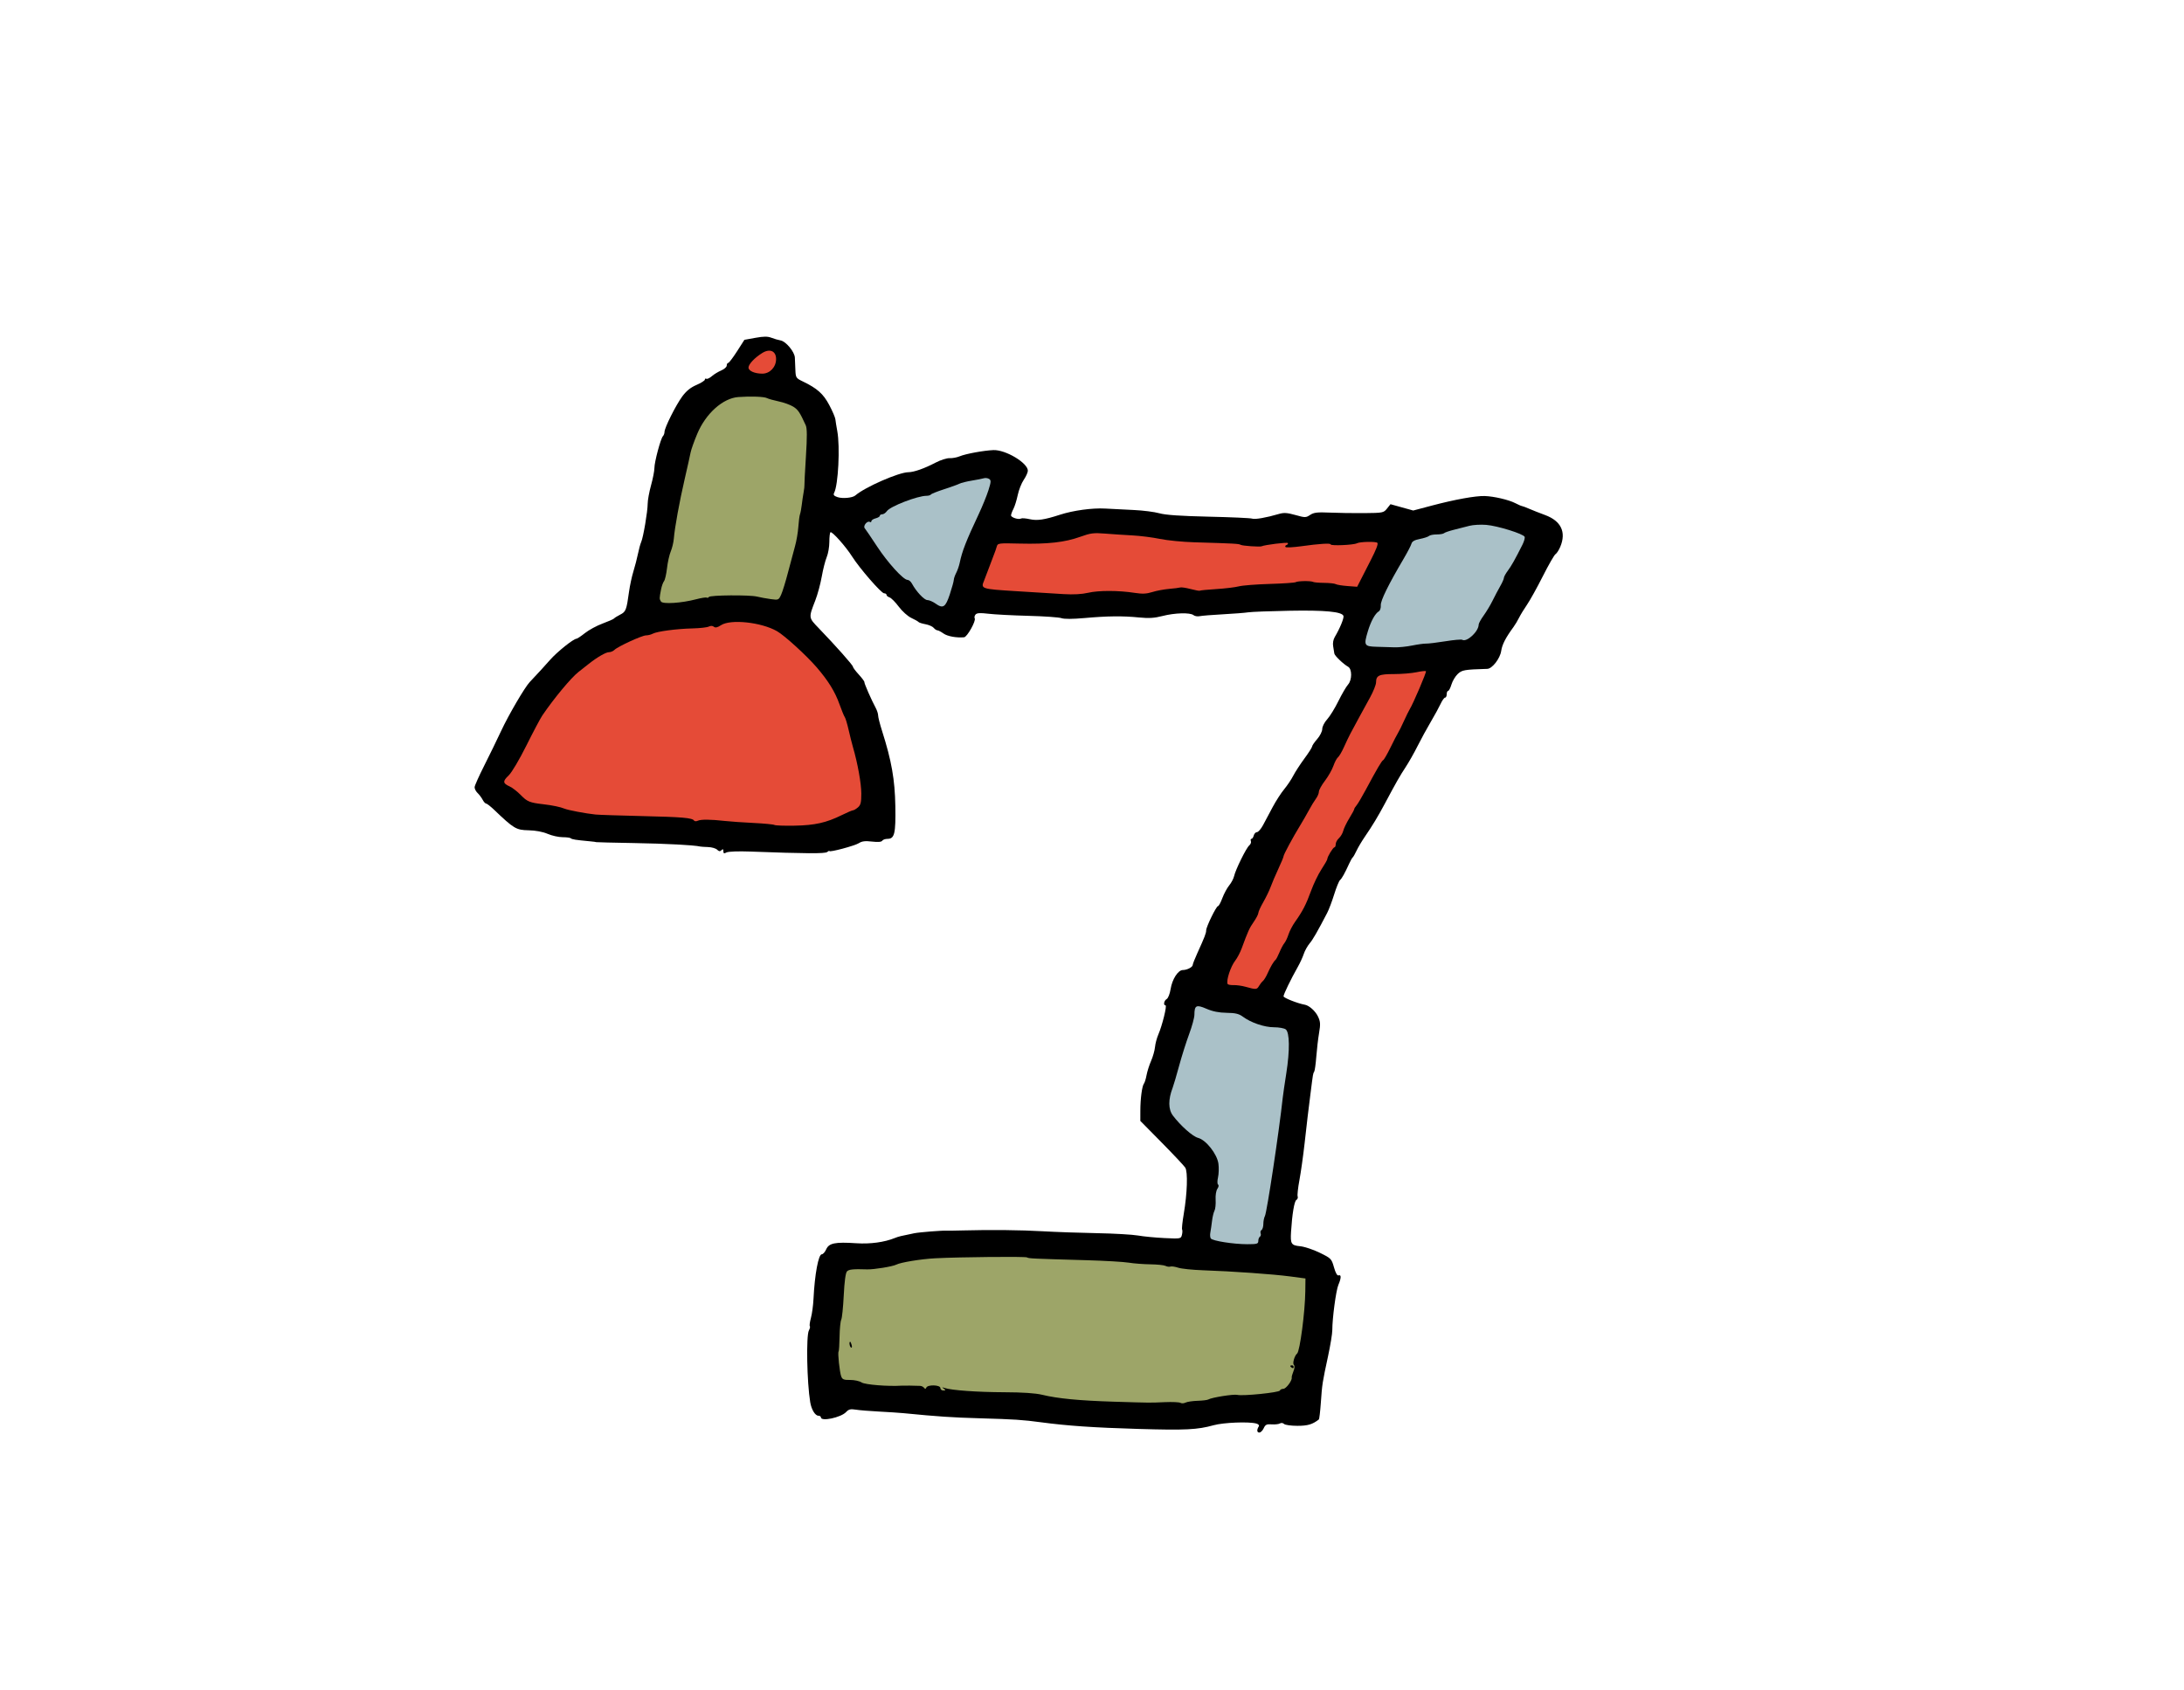 <?xml version="1.0" encoding="UTF-8"?>
<svg width="109.92mm" height="85.086mm" version="1.1" viewBox="0 0 389.47 301.49" xmlns="http://www.w3.org/2000/svg" xmlns:osb="http://www.openswatchbook.org/uri/2009/osb">
<defs>
<linearGradient id="b" gradientTransform="translate(-775.42 -125.88)" osb:paint="solid">
<stop stop-color="#aac1c8" offset="0"/>
</linearGradient>
<linearGradient id="c" gradientTransform="translate(-411.71 -139.83)" osb:paint="solid">
<stop stop-color="#9da568" offset="0"/>
</linearGradient>
<linearGradient id="a" gradientTransform="matrix(8.201 0 0 8.201 -11485 -1352.1)" osb:paint="solid">
<stop stop-color="#e54b37" offset="0"/>
</linearGradient>
</defs>
<g transform="translate(-41.843 -57.777)">
<path d="m128.2 194.33c0.928-1.836 2.276-4.603 2.996-6.15 1.326-2.849 4.209-7.782 5.103-8.731 1.649-1.75 2.471-2.647 3.65-3.982 1.259-1.425 4.16-3.747 4.691-3.753 0.136-2e-3 0.818-0.456 1.516-1.011 0.697-0.554 2.115-1.321 3.15-1.703 1.035-0.382 1.95-0.786 2.033-0.898 0.083-0.111 0.578-0.421 1.1-0.689 1.015-0.52 1.127-0.811 1.576-4.097 0.147-1.073 0.496-2.692 0.776-3.6s0.647-2.325 0.815-3.15c0.168-0.825 0.427-1.77 0.575-2.1 0.373-0.833 1.157-5.46 1.158-6.829 2.2e-4 -0.621 0.27-2.103 0.6-3.294 0.33-1.191 0.6-2.576 0.6-3.077 0-1.088 1.12-5.279 1.519-5.685 0.154-0.157 0.281-0.498 0.281-0.758 0-0.734 2.011-4.755 3.162-6.323 0.722-0.984 1.486-1.602 2.536-2.054 0.826-0.355 1.502-0.785 1.502-0.956 0-0.17 0.118-0.237 0.261-0.148 0.144 0.089 0.582-0.118 0.975-0.459 0.393-0.341 1.153-0.804 1.689-1.028s0.975-0.618 0.975-0.874 0.114-0.465 0.254-0.465 0.848-0.927 1.575-2.061l1.321-2.061 1.963-0.356c1.483-0.269 2.18-0.271 2.85-0.012 0.488 0.189 1.224 0.403 1.637 0.476 0.953 0.168 2.502 2.035 2.548 3.072 0.019 0.435 0.061 1.432 0.094 2.215 0.056 1.359 0.116 1.451 1.333 2.035 2.548 1.222 3.645 2.201 4.705 4.198 0.567 1.067 1.059 2.211 1.093 2.542 0.035 0.331 0.189 1.29 0.343 2.132 0.511 2.794 0.17 9.566-0.552 10.967-0.198 0.385-0.07 0.562 0.566 0.784 0.895 0.312 2.696 0.148 3.202-0.291 1.709-1.484 7.755-4.134 9.456-4.144 0.988-6e-3 2.856-0.664 4.859-1.713 0.881-0.461 2.006-0.818 2.501-0.794 0.495 0.024 1.305-0.126 1.8-0.334 1.048-0.44 4.271-1.033 6-1.105 2.172-0.09 6.15 2.289 6.15 3.678 0 0.3-0.329 1.031-0.732 1.624-0.403 0.593-0.886 1.819-1.074 2.724s-0.533 2.012-0.766 2.46c-0.234 0.448-0.425 0.968-0.426 1.156-2e-3 0.384 1.379 0.816 1.793 0.561 0.147-0.091 0.844-0.035 1.549 0.123 1.316 0.296 2.61 0.105 5.357-0.789 2.374-0.772 5.784-1.24 8.1-1.11 1.238 0.069 3.56 0.187 5.162 0.262 1.601 0.075 3.626 0.336 4.5 0.58 1.105 0.309 3.789 0.493 8.822 0.606 3.978 0.089 7.453 0.246 7.721 0.349 0.48 0.184 2.57-0.181 4.756-0.831 0.891-0.265 1.475-0.228 2.945 0.184 1.744 0.489 1.873 0.489 2.639-0.017 0.662-0.438 1.283-0.51 3.505-0.411 1.485 0.067 4.248 0.107 6.14 0.09 3.326-0.03 3.46-0.056 4.06-0.809l0.621-0.779 4.058 1.125 3.36-0.889c4.056-1.073 7.73-1.739 9.358-1.696 1.629 0.043 4.308 0.665 5.482 1.272 0.53 0.274 1.066 0.508 1.192 0.519 0.125 0.012 0.701 0.228 1.278 0.48 0.578 0.252 1.86 0.758 2.85 1.123 2.847 1.051 3.797 3.041 2.703 5.66-0.246 0.589-0.627 1.179-0.847 1.312-0.22 0.133-1.237 1.901-2.26 3.93-1.023 2.029-2.297 4.324-2.831 5.1-0.534 0.776-1.169 1.817-1.411 2.312s-0.687 1.238-0.988 1.65c-1.427 1.954-2.027 3.123-2.201 4.286-0.203 1.355-1.607 3.16-2.477 3.186-4.09 0.124-4.508 0.196-5.271 0.913-0.427 0.401-0.93 1.244-1.119 1.872s-0.456 1.143-0.595 1.143c-0.139 0-0.253 0.27-0.253 0.6s-0.129 0.6-0.286 0.6c-0.157 0-0.52 0.506-0.807 1.125s-1.08 2.07-1.763 3.225c-0.683 1.155-1.738 3.09-2.344 4.3s-1.562 2.897-2.124 3.75c-1.016 1.539-1.708 2.755-3.702 6.5-1.204 2.261-2.233 3.964-3.59 5.941-0.532 0.775-1.188 1.881-1.459 2.459-0.271 0.578-0.578 1.117-0.684 1.2s-0.377 0.555-0.603 1.05c-0.821 1.797-1.325 2.706-1.663 3-0.19 0.165-0.659 1.312-1.043 2.55-0.384 1.238-0.944 2.723-1.245 3.3-1.803 3.459-2.541 4.739-3.151 5.467-0.376 0.45-0.84 1.29-1.031 1.867-0.19 0.577-0.674 1.627-1.076 2.333-1.185 2.085-2.529 4.858-2.53 5.217-2e-4 0.276 2.552 1.283 3.786 1.494 0.784 0.134 1.897 1.131 2.366 2.119 0.425 0.896 0.455 1.352 0.19 2.907-0.173 1.015-0.396 2.917-0.496 4.227-0.1 1.31-0.269 2.523-0.375 2.695-0.216 0.349-0.193 0.213-0.662 3.923-0.464 3.668-0.527 4.201-1.049 8.85-0.25 2.228-0.666 5.181-0.924 6.564-0.258 1.383-0.4 2.696-0.315 2.917 0.085 0.222-0.022 0.508-0.238 0.636-0.364 0.216-0.752 2.565-0.945 5.714-0.129 2.115 0.04 2.381 1.62 2.532 0.773 0.074 2.348 0.597 3.499 1.161 2.034 0.997 2.106 1.07 2.541 2.605 0.291 1.026 0.58 1.529 0.825 1.434 0.496-0.19 0.479 0.479-0.044 1.701-0.418 0.977-1.087 5.976-1.081 8.079 1e-3 0.602-0.341 2.694-0.761 4.65-1.019 4.745-1.045 4.913-1.281 8.256-0.113 1.595-0.273 2.952-0.355 3.016-1.153 0.889-1.982 1.134-3.829 1.134-1.128 0-2.201-0.15-2.384-0.334-0.188-0.188-0.506-0.228-0.727-0.091-0.216 0.134-0.877 0.208-1.469 0.165-0.902-0.065-1.133 0.047-1.427 0.691-0.193 0.423-0.544 0.769-0.78 0.769-0.439 0-0.485-0.481-0.103-1.091 0.128-0.205-0.055-0.413-0.458-0.521-1.349-0.362-5.821-0.181-7.584 0.306-2.927 0.809-4.98 0.909-13.488 0.66-7.852-0.23-12.584-0.553-17.25-1.178-3.369-0.451-4.72-0.54-10.95-0.718-4.969-0.142-7.446-0.308-13.65-0.916-0.743-0.073-2.7-0.201-4.35-0.286-1.65-0.084-3.515-0.238-4.145-0.34-0.923-0.151-1.257-0.067-1.723 0.433-0.907 0.973-4.482 1.731-4.482 0.95 0-0.165-0.199-0.3-0.443-0.3-0.582 0-1.246-1.088-1.465-2.4-0.589-3.526-0.746-11.865-0.24-12.809 0.18-0.337 0.256-0.684 0.168-0.771-0.087-0.087 1e-3 -0.747 0.197-1.464 0.196-0.718 0.403-2.25 0.459-3.405 0.214-4.378 0.88-7.95 1.481-7.95 0.216 0 0.569-0.398 0.784-0.885 0.492-1.111 1.587-1.332 5.355-1.083 2.518 0.166 5.016-0.174 6.904-0.94 0.632-0.257 1.02-0.351 3.45-0.843 0.919-0.186 5.037-0.512 5.85-0.463 0.247 0.015 1.53-3e-3 2.85-0.039 4.921-0.134 10.321-0.077 14.25 0.151 2.228 0.129 6.548 0.282 9.6 0.338 3.053 0.057 6.36 0.246 7.35 0.42s3.116 0.38 4.725 0.456c2.876 0.136 2.928 0.127 3.103-0.57 0.098-0.39 0.113-0.818 0.035-0.951-0.079-0.133 0.052-1.39 0.292-2.792 0.627-3.676 0.749-7.508 0.262-8.259-0.217-0.335-2.108-2.346-4.201-4.469l-3.806-3.859 3e-3 -1.831c3e-3 -2.145 0.305-4.405 0.645-4.831 0.132-0.165 0.339-0.84 0.462-1.5 0.122-0.66 0.487-1.808 0.812-2.55 0.324-0.743 0.637-1.85 0.695-2.462 0.058-0.611 0.327-1.624 0.598-2.25 0.697-1.611 1.578-5.188 1.278-5.188-0.432 0-0.274-0.857 0.208-1.127 0.254-0.142 0.566-0.933 0.698-1.771 0.28-1.768 1.328-3.402 2.183-3.402 0.746 0 1.76-0.524 1.76-0.91 0-0.159 0.383-1.133 0.852-2.164 1.286-2.831 1.548-3.511 1.548-4.009 0-0.621 1.803-4.317 2.107-4.317 0.134 0 0.483-0.641 0.775-1.425s0.843-1.807 1.225-2.273c0.382-0.466 0.774-1.209 0.872-1.65 0.257-1.157 2.168-5.034 2.699-5.474 0.248-0.206 0.381-0.555 0.296-0.776-0.085-0.221-0.039-0.402 0.101-0.402 0.141 0 0.326-0.27 0.412-0.6 0.086-0.33 0.345-0.6 0.575-0.6s0.723-0.574 1.095-1.275 1.145-2.152 1.718-3.225 1.492-2.495 2.044-3.16c0.552-0.666 1.276-1.746 1.61-2.4 0.334-0.654 1.229-2.034 1.989-3.065 0.76-1.032 1.382-2.006 1.382-2.165 0-0.159 0.405-0.75 0.9-1.314 0.498-0.567 0.9-1.368 0.9-1.792 0-0.429 0.387-1.191 0.878-1.728 0.483-0.529 1.383-1.988 2-3.244s1.397-2.59 1.732-2.966c0.719-0.805 0.724-2.761 7e-3 -3.162-0.858-0.48-2.418-1.979-2.463-2.366-0.025-0.213-0.118-0.793-0.208-1.288-0.098-0.537 0.017-1.202 0.285-1.65 0.914-1.53 1.688-3.417 1.549-3.777-0.286-0.746-3.28-1.03-9.631-0.913-3.465 0.064-6.772 0.19-7.35 0.281s-2.603 0.249-4.5 0.351-3.767 0.253-4.154 0.335c-0.387 0.082-0.885-9e-4 -1.107-0.185-0.586-0.487-3.349-0.409-5.527 0.155-1.439 0.373-2.434 0.435-4.176 0.261-2.916-0.292-5.642-0.262-9.787 0.109-2.056 0.184-3.583 0.19-4.05 0.015-0.412-0.154-3.069-0.341-5.904-0.415-2.835-0.074-6.044-0.242-7.132-0.373-1.481-0.178-2.058-0.142-2.297 0.146-0.175 0.211-0.24 0.512-0.143 0.669 0.272 0.44-1.348 3.336-1.892 3.383-1.383 0.12-2.971-0.171-3.679-0.675-0.438-0.312-0.928-0.567-1.088-0.567-0.161 0-0.457-0.199-0.659-0.442-0.202-0.243-0.86-0.533-1.462-0.643s-1.162-0.29-1.245-0.399-0.66-0.434-1.282-0.724c-0.631-0.294-1.622-1.183-2.239-2.01-0.609-0.815-1.348-1.559-1.643-1.653-0.295-0.093-0.536-0.296-0.536-0.45s-0.196-0.28-0.435-0.28c-0.5 0-4.379-4.464-5.715-6.577-1.137-1.799-3.611-4.562-3.861-4.312-0.104 0.104-0.189 0.893-0.189 1.752s-0.212 2.071-0.471 2.691c-0.259 0.62-0.656 2.18-0.882 3.467s-0.742 3.192-1.146 4.234c-1.221 3.15-1.233 3.053 0.614 4.972 3.039 3.156 6.086 6.589 6.087 6.858 9e-4 0.146 0.471 0.777 1.046 1.403 0.574 0.625 1.025 1.233 1.001 1.35-0.045 0.22 1.267 3.21 2.022 4.609 0.236 0.438 0.43 1.045 0.43 1.349s0.323 1.566 0.717 2.804c1.678 5.269 2.271 8.638 2.35 13.351 0.083 4.936-0.137 5.85-1.41 5.85-0.397 0-0.815 0.151-0.93 0.337-0.137 0.221-0.761 0.272-1.823 0.147-1.21-0.142-1.795-0.072-2.331 0.279-0.713 0.467-5.273 1.686-5.273 1.409 0-0.08-0.174-1e-3 -0.386 0.175-0.372 0.309-3.798 0.289-13.684-0.081-2.171-0.081-3.951-0.015-4.275 0.158-0.441 0.236-0.555 0.19-0.555-0.223 0-0.389-0.086-0.434-0.341-0.18-0.254 0.254-0.45 0.231-0.771-0.09-0.237-0.237-0.961-0.448-1.609-0.468-0.648-0.021-1.28-0.063-1.404-0.093-1.014-0.252-6.155-0.524-11.775-0.621-3.712-0.065-6.75-0.138-6.75-0.162 0-0.025-0.54-0.096-1.2-0.157-2.524-0.236-3.159-0.337-3.351-0.529-0.109-0.109-0.773-0.199-1.474-0.199s-1.9-0.268-2.663-0.595c-0.873-0.374-2.143-0.611-3.421-0.637-2.193-0.045-2.598-0.286-6.111-3.643-0.648-0.619-1.297-1.125-1.443-1.125-0.146 0-0.423-0.304-0.616-0.675s-0.603-0.917-0.911-1.212c-0.308-0.295-0.542-0.768-0.522-1.05 0.021-0.282 0.797-2.015 1.725-3.851z"/>
<path d="m132.72 198.06c0.478 0.212 1.387 0.919 2.02 1.571 1.109 1.143 1.584 1.334 4 1.609 1.557 0.177 3.072 0.493 3.75 0.781 0.644 0.274 3.83 0.878 5.55 1.052 0.578 0.059 4.286 0.182 8.24 0.274 7.273 0.169 9.032 0.321 9.331 0.805 0.091 0.147 0.393 0.159 0.672 0.026 0.551-0.261 2.266-0.245 4.857 0.045 0.907 0.102 3.192 0.261 5.076 0.353 1.884 0.093 3.564 0.253 3.732 0.357s1.793 0.161 3.611 0.126c3.61-0.068 5.62-0.519 8.387-1.88 0.966-0.475 1.875-0.864 2.022-0.864s0.537-0.233 0.869-0.517c0.491-0.421 0.602-0.88 0.598-2.475-5e-3 -1.809-0.644-5.364-1.484-8.258-0.192-0.66-0.545-2.067-0.786-3.127s-0.547-2.072-0.68-2.25-0.554-1.201-0.935-2.273c-0.798-2.249-2.033-4.246-4.101-6.633-1.849-2.135-5.693-5.636-7.032-6.407-2.808-1.615-8.297-2.203-10.012-1.072-0.625 0.412-0.995 0.494-1.256 0.277-0.232-0.192-0.573-0.205-0.914-0.034-0.299 0.15-1.609 0.298-2.91 0.328-2.825 0.065-6.316 0.53-7.089 0.943-0.306 0.164-0.839 0.298-1.185 0.298-0.718 0-5.039 1.985-5.649 2.595-0.223 0.223-0.659 0.405-0.97 0.405-0.553 0-2.098 0.893-3.592 2.075-0.412 0.327-1.237 0.976-1.833 1.443-1.335 1.047-4.323 4.64-6.447 7.752-0.346 0.507-1.627 2.923-2.845 5.368-1.276 2.559-2.621 4.828-3.17 5.346-1.09 1.028-1.055 1.415 0.174 1.959z" fill="url(#a)"/>
<path d="m159.71 165.08c0.317 0.501 3.678 0.282 6.301-0.412 0.894-0.236 1.729-0.366 1.854-0.289 0.126 0.078 0.299 0.027 0.385-0.113 0.21-0.339 7.254-0.395 8.585-0.069 0.578 0.142 1.682 0.344 2.454 0.45 1.367 0.188 1.415 0.167 1.855-0.798 0.248-0.545 0.801-2.34 1.228-3.99s0.986-3.743 1.244-4.65c0.257-0.907 0.523-2.46 0.592-3.45 0.069-0.99 0.202-2.002 0.296-2.25 0.094-0.247 0.234-0.99 0.311-1.65 0.077-0.66 0.226-1.673 0.331-2.25 0.105-0.578 0.171-1.143 0.147-1.256-0.024-0.113 0.095-2.405 0.264-5.092 0.229-3.633 0.22-5.08-0.038-5.644-1.055-2.309-1.369-2.774-2.232-3.307-0.52-0.322-1.679-0.74-2.574-0.929s-1.84-0.455-2.1-0.591c-0.508-0.265-2.877-0.353-5.106-0.19-2.751 0.202-5.789 2.916-7.316 6.535-0.559 1.327-1.099 2.842-1.198 3.367s-0.572 2.643-1.049 4.705c-0.934 4.034-1.786 8.714-1.94 10.65-0.052 0.66-0.299 1.685-0.547 2.278-0.248 0.593-0.55 1.943-0.67 3-0.12 1.057-0.361 2.098-0.535 2.313s-0.413 0.89-0.532 1.5c-0.305 1.571-0.306 1.661-0.01 2.128z" fill="url(#c)"/>
<path d="m177.78 124.43c1.353 0 2.46-1.173 2.46-2.606 0-1.433-1.107-1.921-2.46-1.085-1.353 0.836-2.46 2.009-2.46 2.605 0 0.597 1.107 1.085 2.46 1.085z" fill="url(#a)"/>
<path d="m191.86 303.31c0.195 0.529 0.472 0.639 1.581 0.624 0.739-0.01 1.663 0.191 2.053 0.446 0.609 0.399 4.746 0.731 7.143 0.572 0.424-0.028 2.309-7e-3 3.3 0.037 0.247 0.011 0.562 0.168 0.698 0.35 0.176 0.234 0.292 0.221 0.4-0.045 0.228-0.561 2.502-0.493 2.502 0.075 0 0.247 0.236 0.448 0.525 0.445 0.454-4e-3 0.464-0.049 0.075-0.328-0.363-0.261-0.335-0.285 0.15-0.122 1.236 0.415 5.862 0.745 10.65 0.761 3.262 0.011 5.564 0.165 6.75 0.453 2.759 0.671 6.646 1.046 12.744 1.232 6.886 0.21 6.29 0.204 9.156 0.083 1.32-0.056 2.566 6e-4 2.769 0.126 0.203 0.125 0.608 0.105 0.9-0.045 0.292-0.15 1.258-0.294 2.146-0.321 0.888-0.026 1.75-0.132 1.915-0.234 0.581-0.359 4.522-0.986 5.172-0.823 0.968 0.243 7.479-0.422 7.597-0.775 0.055-0.166 0.33-0.302 0.611-0.302 0.489 0 1.61-1.502 1.497-2.007-0.03-0.134 0.107-0.637 0.305-1.117 0.23-0.558 0.256-0.978 0.072-1.162-0.272-0.272 0.128-1.641 0.588-2.014 0.493-0.4 1.416-7.423 1.46-11.12l0.028-2.27-2.726-0.363c-3.032-0.404-10.334-0.92-15.534-1.099-1.87-0.064-3.862-0.27-4.428-0.456-0.566-0.187-1.196-0.279-1.401-0.206-0.205 0.073-0.595 0.019-0.867-0.12-0.272-0.139-1.487-0.265-2.7-0.28-1.213-0.014-2.948-0.147-3.856-0.296s-4.282-0.345-7.5-0.437c-9.86-0.282-10.341-0.305-10.65-0.5-0.293-0.185-11.87-0.076-16.35 0.154-2.502 0.128-6.176 0.727-6.959 1.134-0.649 0.337-4.012 0.886-5.191 0.847-2.502-0.083-3.256-7e-3 -3.605 0.361-0.245 0.258-0.451 1.792-0.574 4.267-0.106 2.125-0.307 4.083-0.448 4.35-0.14 0.267-0.275 1.626-0.298 3.019-0.023 1.393-0.102 2.593-0.175 2.666-0.185 0.185 0.185 3.661 0.473 4.442z" fill="url(#c)"/>
<path d="m193.45 297.12c0.063 0 0.186 0.27 0.272 0.6 0.086 0.33 0.035 0.525-0.115 0.432-0.261-0.161-0.394-1.033-0.157-1.033z"/>
<path d="m272.24 301.32c0.165 0 0.3 0.143 0.3 0.318 0 0.175-0.135 0.234-0.3 0.132-0.165-0.102-0.3-0.245-0.3-0.318 0-0.073 0.135-0.132 0.3-0.132z"/>
<path d="m198.22 155.21c1.944 2.959 4.716 6.007 5.463 6.007 0.238 0 0.595 0.304 0.792 0.675 0.736 1.383 2.181 2.925 2.741 2.925 0.318 0 0.971 0.28 1.452 0.622 1.353 0.963 1.788 0.679 2.561-1.672 0.38-1.155 0.696-2.303 0.702-2.55 6e-3 -0.247 0.2-0.812 0.431-1.255 0.231-0.443 0.512-1.253 0.625-1.8 0.427-2.065 1.143-3.899 3.375-8.645 0.66-1.403 1.446-3.335 1.749-4.295 0.475-1.51 0.491-1.782 0.113-2.018-0.24-0.15-0.659-0.204-0.932-0.119-0.273 0.085-1.239 0.275-2.146 0.423s-1.9 0.395-2.204 0.55c-0.304 0.155-1.545 0.602-2.756 0.994-1.212 0.392-2.266 0.814-2.343 0.939-0.077 0.124-0.426 0.226-0.776 0.226-1.6 0-6.467 1.879-7.061 2.726-0.221 0.316-0.597 0.574-0.835 0.574-0.238 0-0.433 0.12-0.433 0.267s-0.338 0.352-0.75 0.456-0.75 0.329-0.75 0.5-0.124 0.235-0.276 0.142c-0.457-0.282-1.263 0.713-0.912 1.127 0.167 0.197 1.144 1.637 2.171 3.201z" fill="url(#b)"/>
<path d="m208.06 305.82c0.155 0 0.282-0.135 0.282-0.3s-0.21-0.3-0.468-0.3-0.384 0.135-0.282 0.3c0.102 0.165 0.312 0.3 0.468 0.3z"/>
<path d="m223.04 163.23c3.215 0.2 7.04 0.437 8.5 0.526 1.714 0.104 3.255 0.02 4.35-0.239 1.848-0.436 5.458-0.429 8.293 0.015 1.363 0.213 2.124 0.179 3.15-0.145 0.744-0.234 2.095-0.489 3.002-0.565s1.806-0.191 1.998-0.253c0.191-0.062 1.027 0.066 1.857 0.285 0.83 0.219 1.558 0.349 1.619 0.289 0.06-0.06 1.384-0.189 2.943-0.287 1.559-0.098 3.364-0.316 4.011-0.484 0.647-0.169 3.125-0.363 5.505-0.432 2.381-0.069 4.468-0.212 4.639-0.317 0.368-0.228 2.732-0.258 3.113-0.04 0.146 0.084 1.036 0.159 1.978 0.168 0.942 9e-3 1.865 0.11 2.05 0.224s1.121 0.268 2.078 0.34l1.741 0.131 0.732-1.439c0.403-0.792 1.147-2.249 1.655-3.239 0.997-1.943 1.375-2.914 1.225-3.148-0.177-0.278-3.093-0.225-3.654 0.066-0.615 0.319-4.69 0.492-4.69 0.199 8e-5 -0.246-1.99-0.121-5.194 0.325-1.454 0.203-2.737 0.269-2.85 0.147s-0.036-0.282 0.171-0.356c0.207-0.074 0.316-0.233 0.241-0.354-0.109-0.177-4.109 0.316-4.668 0.575-0.311 0.144-3.463-0.075-3.75-0.261-0.299-0.194-1.18-0.242-8.25-0.449-2.062-0.06-4.83-0.333-6.15-0.605s-3.547-0.554-4.95-0.627c-1.403-0.073-3.584-0.217-4.849-0.321-2-0.164-2.574-0.09-4.413 0.574-2.725 0.983-5.82 1.331-10.748 1.21-3.864-0.095-3.964-0.082-4.144 0.563-0.102 0.364-0.298 0.931-0.436 1.261-0.139 0.33-0.547 1.41-0.908 2.4-0.361 0.99-0.772 2.07-0.913 2.4-0.614 1.438-0.493 1.478 5.714 1.864z" fill="url(#a)"/>
<path d="m251.01 256.78c1.375 1.817 3.529 3.724 4.484 3.971 1.415 0.367 3.392 2.873 3.629 4.601 0.1 0.729 0.068 1.831-0.072 2.448-0.147 0.652-0.139 1.193 0.019 1.291 0.151 0.093 0.094 0.422-0.128 0.739-0.232 0.331-0.365 1.161-0.317 1.975 0.045 0.773-0.046 1.646-0.204 1.941-0.158 0.295-0.355 1.118-0.439 1.83-0.084 0.712-0.219 1.632-0.299 2.044-0.081 0.412-0.045 0.896 0.078 1.075 0.299 0.433 4.057 1.025 6.507 1.025 1.747 0 1.967-0.065 1.967-0.582 0-0.32 0.129-0.662 0.287-0.76 0.158-0.098 0.216-0.362 0.13-0.587-0.086-0.226-0.013-0.499 0.163-0.608 0.176-0.109 0.32-0.597 0.32-1.084s0.126-1.121 0.28-1.407c0.354-0.657 2.527-15.084 3.178-21.098 0.064-0.593 0.349-2.55 0.633-4.35 0.647-4.1 0.605-7.319-0.103-7.848-0.277-0.206-1.215-0.375-2.085-0.375-1.717 0-4.093-0.804-5.542-1.876-0.718-0.531-1.337-0.68-2.912-0.702-1.383-0.019-2.494-0.242-3.602-0.724-1.804-0.784-2.135-0.617-2.143 1.08-2e-3 0.511-0.426 2.063-0.941 3.45-0.515 1.387-1.319 3.931-1.787 5.654-0.468 1.723-0.984 3.478-1.147 3.9-0.814 2.111-0.798 3.865 0.044 4.977z" fill="url(#b)"/>
<path d="m261.84 233.5c0.524-0.016 1.492 0.122 2.152 0.308 1.821 0.512 1.99 0.502 2.358-0.137 0.188-0.326 0.506-0.731 0.707-0.9 0.201-0.169 0.574-0.779 0.829-1.357 0.528-1.194 1.105-2.175 1.419-2.41 0.117-0.088 0.435-0.696 0.705-1.35 0.27-0.654 0.663-1.392 0.874-1.639 0.21-0.247 0.541-0.946 0.736-1.551 0.194-0.606 0.723-1.618 1.174-2.25 1.332-1.865 1.976-3.114 2.849-5.524 0.453-1.252 1.291-2.985 1.861-3.851 0.571-0.866 1.038-1.688 1.038-1.825 0-0.402 1.029-2.094 1.275-2.096 0.124-9e-4 0.225-0.251 0.225-0.555 0-0.304 0.258-0.787 0.573-1.072 0.315-0.285 0.663-0.88 0.773-1.321s0.594-1.446 1.077-2.232 0.877-1.518 0.877-1.626c0-0.108 0.185-0.41 0.41-0.67 0.226-0.26 0.953-1.486 1.616-2.724 2.058-3.839 2.884-5.246 3.143-5.353 0.137-0.057 0.722-1.069 1.298-2.25 0.577-1.181 1.181-2.349 1.344-2.597 0.162-0.247 0.631-1.192 1.042-2.1s0.874-1.853 1.03-2.1c0.617-0.98 3.047-6.67 2.907-6.81-0.082-0.082-0.84-6e-4 -1.684 0.181-0.845 0.181-2.649 0.329-4.011 0.329-2.678 0-3.191 0.238-3.202 1.485-4e-3 0.421-0.492 1.643-1.085 2.715-1.206 2.182-2.785 5.089-3.504 6.45-0.261 0.495-0.778 1.575-1.148 2.4s-0.845 1.635-1.057 1.8c-0.211 0.165-0.579 0.857-0.816 1.538-0.237 0.681-0.916 1.872-1.508 2.648-0.592 0.776-1.076 1.652-1.076 1.947s-0.238 0.859-0.53 1.252-0.857 1.323-1.257 2.066c-0.4 0.743-1.099 1.958-1.554 2.7-1.294 2.112-2.959 5.204-2.959 5.492 0 0.144-0.42 1.161-0.933 2.26-0.513 1.099-1.121 2.523-1.351 3.163-0.23 0.641-0.823 1.872-1.317 2.736-0.495 0.864-0.899 1.751-0.899 1.969 0 0.219-0.367 0.927-0.816 1.575-0.782 1.128-1.015 1.641-2.15 4.725-0.277 0.754-0.796 1.741-1.152 2.194-0.825 1.048-1.652 3.593-1.356 4.168 0.066 0.128 0.548 0.22 1.072 0.203z" fill="url(#a)"/>
<path d="m287.33 173.15c1.02 0.029 2.462 0.072 3.205 0.096s2.16-0.122 3.15-0.324c0.99-0.202 2.112-0.355 2.494-0.341s1.919-0.172 3.416-0.414c1.497-0.242 2.85-0.361 3.007-0.265 0.798 0.493 2.933-1.48 2.933-2.711 0-0.215 0.402-0.946 0.894-1.625 0.492-0.679 1.212-1.88 1.599-2.67 0.388-0.79 0.998-1.946 1.356-2.57s0.651-1.286 0.651-1.472c0-0.186 0.312-0.755 0.693-1.266 0.644-0.863 1.347-2.114 2.623-4.665 0.285-0.57 0.459-1.192 0.386-1.383-0.203-0.53-4.826-1.972-6.851-2.137-0.99-0.081-2.34-5e-3 -3 0.168-0.66 0.174-1.898 0.489-2.75 0.702s-1.651 0.488-1.775 0.611-0.715 0.225-1.315 0.225-1.218 0.123-1.375 0.273-0.887 0.39-1.623 0.532c-0.947 0.183-1.385 0.432-1.5 0.852-0.089 0.326-0.719 1.538-1.4 2.693-2.72 4.611-4.129 7.484-4.067 8.293 0.035 0.453-0.12 0.933-0.343 1.066-0.675 0.402-1.427 1.774-1.976 3.606-0.743 2.48-0.638 2.662 1.571 2.725z" fill="url(#b)"/>
<path d="m569.28 457.28c0.257 0 0.384 0.135 0.282 0.3s-0.312 0.3-0.468 0.3c-0.155 0-0.282-0.135-0.282-0.3s0.21-0.3 0.468-0.3z"/>
</g>
</svg>
